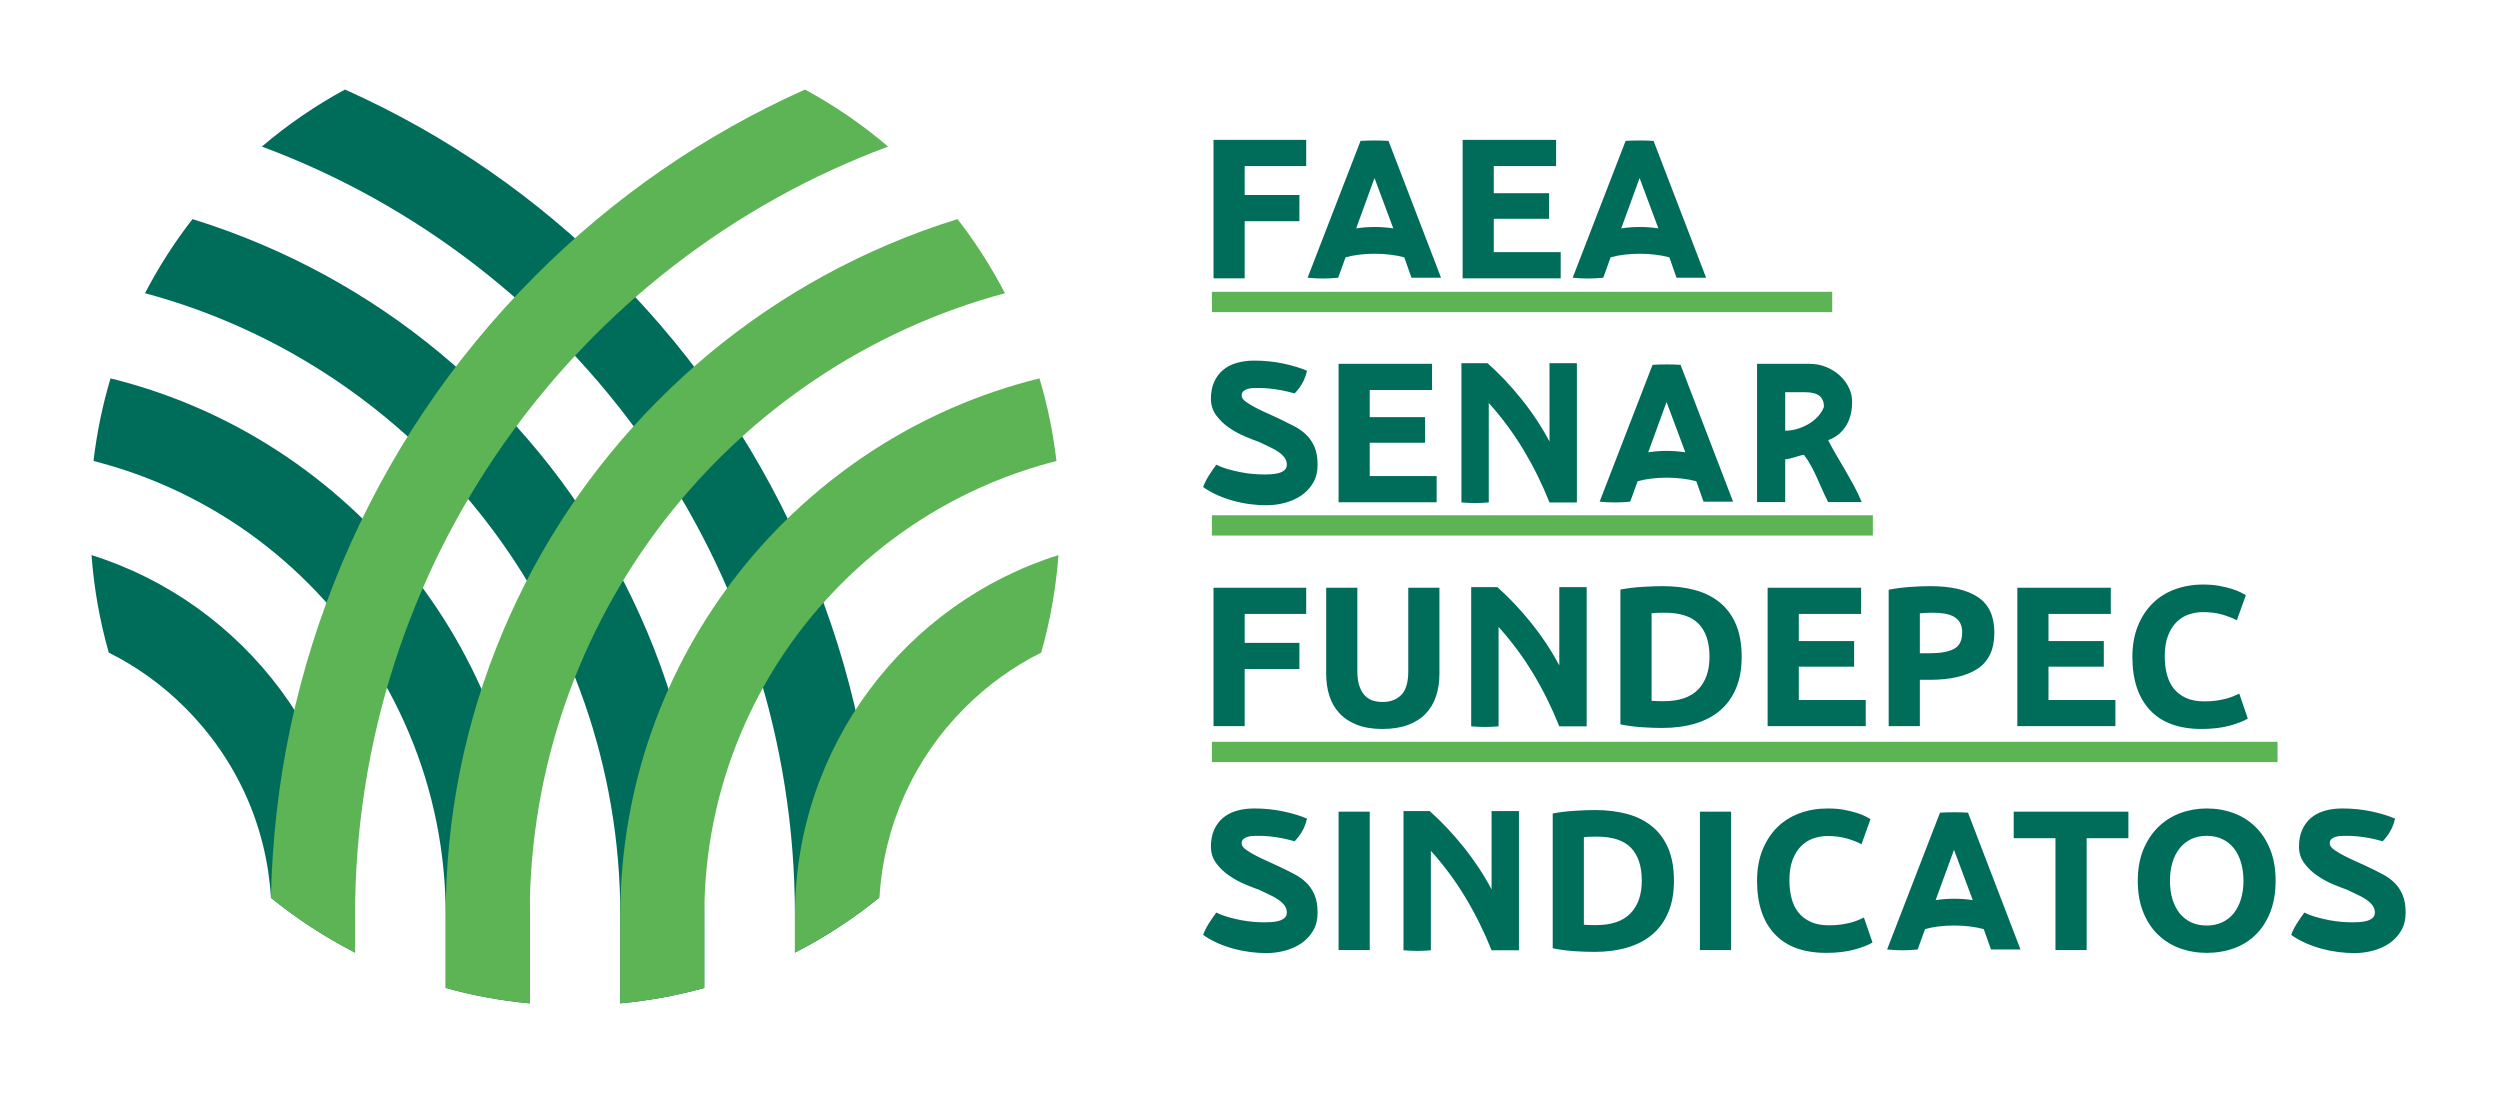 <?xml version="1.0" encoding="UTF-8" standalone="no"?>
<!DOCTYPE svg PUBLIC "-//W3C//DTD SVG 1.1//EN" "http://www.w3.org/Graphics/SVG/1.1/DTD/svg11.dtd">
<svg width="100%" height="100%" viewBox="0 0 400 175" version="1.1" xmlns="http://www.w3.org/2000/svg" xmlns:xlink="http://www.w3.org/1999/xlink" xml:space="preserve" xmlns:serif="http://www.serif.com/" style="fill-rule:evenodd;clip-rule:evenodd;stroke-linejoin:round;stroke-miterlimit:2;">
    <g transform="matrix(0.1,0,0,0.1,-27,55.005)">
        <path d="M416.41,338.09C420.391,391.801 429.801,444.032 444.059,494.141C488.98,516.571 530.43,546.372 566.91,583.012C648.48,664.962 696.68,771.493 703.52,886.411C745.078,920.083 790.121,949.532 838.09,974.102L838.09,914.891C838.09,644.071 660.781,414.891 416.41,338.09Z" style="fill:rgb(0,108,90);"/>
    </g>
    <g transform="matrix(0.1,0,0,0.1,-27,34.854)">
        <path d="M446.84,256.871C434.102,299.531 424.922,343.711 419.609,389.061C456.211,398.361 492.07,410.431 527.109,425.311C616.02,463.091 695.859,517.152 764.449,586.09C833.051,655 886.91,735.231 924.488,824.531C963.398,916.871 983.129,1015.08 983.129,1116.41L983.129,1232.19C1026.48,1244.22 1071.41,1252.54 1117.46,1256.84L1117.46,1116.41C1117.46,700.43 831.801,351.601 446.84,256.871Z" style="fill:rgb(0,108,90);"/>
    </g>
    <g transform="matrix(0.1,0,0,0.1,-27,9.37)">
        <path d="M1305.63,917.5C1247.19,778.672 1163.52,654.021 1057.03,547.031C950.512,440.001 826.449,355.971 688.238,297.261C652.031,281.871 615.23,268.391 577.969,256.871C549.219,293.861 523.789,333.551 501.988,375.431C939.922,492.931 1262.5,894.25 1262.5,1371.25L1262.5,1511.68C1308.55,1507.38 1353.48,1499.06 1396.84,1487.03L1396.84,1371.25C1396.84,1213.94 1366.17,1061.25 1305.63,917.5Z" style="fill:rgb(0,108,90);"/>
    </g>
    <g transform="matrix(0.1,0,0,0.1,-27,-19.471)">
        <path d="M1254.57,636.96C1128.91,510.71 983.551,410.28 822.191,338.09L821.762,338.09C774.262,363.84 729.801,394.46 688.949,429.23C1186.88,614.07 1541.88,1095.2 1541.88,1659.66L1541.88,1718.87C1589.65,1694.42 1634.53,1665.09 1675.94,1631.61C1672.46,1446.3 1634.53,1266.49 1563.05,1096.65C1490.51,924.42 1386.72,769.73 1254.57,636.96Z" style="fill:rgb(0,108,90);"/>
    </g>
    <g transform="matrix(0.1,0,0,0.1,-27,55.005)">
        <path d="M1813.05,583.012C1849.53,546.372 1890.98,516.571 1935.9,494.141C1950.16,444.032 1959.57,391.801 1963.55,338.09C1719.18,414.891 1541.88,644.071 1541.88,914.891L1541.88,974.102C1590.12,949.422 1635.39,919.77 1677.15,885.864C1684.02,771.411 1731.68,664.813 1813.05,583.012Z" style="fill:rgb(92,180,85);"/>
    </g>
    <g transform="matrix(0.1,0,0,0.1,-27,34.854)">
        <path d="M1396.84,1116.41C1396.84,1015.08 1416.56,916.871 1455.47,824.531C1493.05,735.231 1546.91,655 1615.51,586.09C1684.1,517.152 1763.95,463.091 1852.85,425.311C1887.89,410.431 1923.79,398.361 1960.35,389.061C1955.04,343.711 1945.86,299.531 1933.16,256.871C1548.16,351.601 1262.5,700.43 1262.5,1116.41L1262.5,1256.84C1308.55,1252.54 1353.48,1244.22 1396.84,1232.19L1396.84,1116.41Z" style="fill:rgb(92,180,85);"/>
    </g>
    <g transform="matrix(0.1,0,0,0.1,-27,9.37)">
        <path d="M1117.46,1371.25C1117.46,894.25 1440.04,492.931 1877.97,375.431C1856.17,333.551 1830.74,293.861 1802.03,256.871C1764.73,268.391 1727.93,281.871 1691.72,297.261C1553.55,355.971 1429.45,440.001 1322.93,547.031C1216.45,654.021 1132.81,778.672 1074.34,917.5C1013.83,1061.25 983.129,1213.94 983.129,1371.25L983.129,1487.03C1026.48,1499.06 1071.41,1507.38 1117.46,1511.68L1117.46,1371.25Z" style="fill:rgb(92,180,85);"/>
    </g>
    <g transform="matrix(0.1,0,0,0.1,-27,-19.471)">
        <path d="M838.09,1659.66C838.09,1095.2 1193.09,614.07 1691.02,429.23C1650.16,394.46 1605.7,363.84 1558.24,338.09L1557.77,338.09C1396.41,410.28 1251.05,510.71 1125.39,636.96C993.238,769.73 889.449,924.42 816.91,1096.65C745.469,1266.37 707.109,1445.87 703.551,1631.22C745.121,1664.89 790.16,1694.3 838.09,1718.87L838.09,1659.66Z" style="fill:rgb(92,180,85);"/>
    </g>
    <g transform="matrix(0.1,0,0,0.1,-27,-11.349)">
        <path d="M2211.64,558.791L2211.64,337.301L2359.92,337.301L2359.92,379.181L2261.48,379.181L2261.48,425.511L2349.06,425.511L2349.06,467.381L2261.48,467.381L2261.48,558.791L2211.64,558.791ZM2575.66,557.851L2528.36,557.851L2516.84,525.231C2509.8,523.321 2502.27,521.871 2494.18,520.941C2486.05,519.961 2477.81,519.491 2469.38,519.491C2460.98,519.491 2452.77,519.961 2444.77,520.941C2436.8,521.871 2429.49,523.321 2422.89,525.231L2411.05,557.851C2394.65,559.531 2378.36,559.531 2362.15,557.851L2446.88,338.901C2461.99,338.041 2476.91,338.041 2491.6,338.901L2575.66,557.851ZM2439.84,478.901C2449.22,477.421 2459.06,476.681 2469.38,476.681C2479.73,476.681 2489.69,477.421 2499.26,478.901L2469.22,398.361L2439.84,478.901ZM2610.2,558.791L2610.2,337.301L2759.77,337.301L2759.77,379.181L2660.04,379.181L2660.04,422.651L2748.55,422.651L2748.55,463.551L2660.04,463.551L2660.04,516.911L2767.11,516.911L2767.11,558.791L2610.2,558.791ZM2999.77,557.851L2952.46,557.851L2940.98,525.231C2933.95,523.321 2926.37,521.871 2918.28,520.941C2910.2,519.961 2901.91,519.491 2893.52,519.491C2885.08,519.491 2876.88,519.961 2868.91,520.941C2860.9,521.871 2853.59,523.321 2846.99,525.231L2835.2,557.851C2818.79,559.531 2802.46,559.531 2786.29,557.851L2870.98,338.901C2886.09,338.041 2901.02,338.041 2915.7,338.901L2999.77,557.851ZM2863.95,478.901C2873.32,477.421 2883.16,476.681 2893.52,476.681C2903.83,476.681 2913.79,477.421 2923.4,478.901L2893.36,398.361L2863.95,478.901ZM2296.33,921.871C2288.24,921.871 2279.8,921.331 2271.09,920.271C2262.34,919.221 2253.55,917.501 2244.73,915.151C2235.86,912.811 2227.19,909.761 2218.67,906.051C2210.16,902.301 2202.27,897.891 2195,892.771C2197.15,886.831 2200.12,880.821 2203.95,874.721C2207.81,868.671 2211.84,862.731 2216.09,856.991C2222.07,859.961 2228.48,862.421 2235.27,864.331C2242.11,866.251 2248.87,867.851 2255.59,869.141C2262.3,870.431 2268.83,871.331 2275.23,871.831C2281.64,872.381 2287.38,872.651 2292.5,872.651C2295.7,872.651 2299.38,872.541 2303.52,872.341C2307.66,872.111 2311.6,871.521 2315.35,870.581C2319.06,869.611 2322.27,868.081 2324.92,865.941C2327.58,863.791 2328.95,860.821 2328.95,856.991C2328.95,852.931 2327.77,849.261 2325.43,845.971C2323.09,842.651 2319.92,839.611 2315.98,836.831C2312.03,834.101 2307.34,831.401 2301.91,828.871C2296.48,826.291 2290.66,823.551 2284.49,820.541C2278.32,818.441 2270.82,815.511 2261.95,811.761C2253.13,808.041 2244.65,803.401 2236.56,797.851C2228.48,792.301 2221.6,785.701 2215.94,778.041C2210.31,770.391 2207.46,761.521 2207.46,751.521C2207.46,741.291 2209.18,732.341 2212.58,724.691C2216.02,716.991 2220.74,710.621 2226.8,705.511C2232.89,700.391 2240.2,696.601 2248.71,694.141C2257.23,691.721 2266.6,690.471 2276.84,690.471C2293.01,690.471 2308.63,692.071 2323.67,695.271C2338.67,698.471 2351.21,702.301 2361.21,706.761C2359.3,714.881 2356.56,721.831 2353.05,727.691C2349.53,733.551 2345.66,738.631 2341.41,742.891C2338.2,742.031 2334.41,741.091 2330.04,740.001C2325.66,738.941 2320.98,738.011 2315.98,737.151C2310.98,736.291 2305.74,735.581 2300.31,735.081C2294.88,734.531 2289.61,734.261 2284.49,734.261C2281.29,734.261 2278.13,734.291 2274.92,734.411C2271.72,734.531 2268.75,735.001 2265.98,735.861C2263.2,736.721 2260.98,737.931 2259.26,739.531C2257.54,741.131 2256.68,743.511 2256.68,746.721C2256.68,749.921 2259.1,753.241 2263.91,756.641C2268.67,760.041 2274.34,763.401 2280.82,766.721C2287.34,770.001 2293.98,773.161 2300.82,776.131C2307.62,779.101 2313.16,781.681 2317.42,783.791C2325.51,787.651 2333.24,791.481 2340.59,795.311C2347.93,799.141 2354.38,803.711 2359.92,809.061C2365.47,814.371 2369.88,820.861 2373.2,828.551C2376.48,836.211 2378.16,845.701 2378.16,856.991C2378.16,868.081 2375.82,877.651 2371.13,885.741C2366.45,893.871 2360.23,900.541 2352.58,905.901C2344.92,911.211 2336.17,915.191 2326.37,917.891C2316.56,920.541 2306.56,921.871 2296.33,921.871ZM2411.72,917.071L2411.72,695.581L2561.29,695.581L2561.29,737.461L2461.56,737.461L2461.56,780.941L2550.08,780.941L2550.08,821.831L2461.56,821.831L2461.56,875.191L2568.63,875.191L2568.63,917.071L2411.72,917.071ZM2749.22,917.381C2737.5,888.011 2723.63,859.961 2707.66,833.361C2691.68,806.721 2673.13,781.681 2652.03,758.241L2652.03,917.381C2637.77,918.671 2623.16,918.671 2608.28,917.381L2608.28,694.651L2650.12,694.651C2668.87,711.251 2686.95,730.391 2704.3,751.991C2721.68,773.631 2736.64,796.251 2749.22,819.921L2749.22,694.651L2793.01,694.651L2793.01,917.381L2749.22,917.381ZM3042.93,916.131L2995.63,916.131L2984.1,883.511C2977.07,881.601 2969.53,880.151 2961.41,879.221C2953.32,878.241 2945.08,877.771 2936.64,877.771C2928.24,877.771 2920.04,878.241 2912.03,879.221C2904.06,880.151 2896.76,881.601 2890.16,883.511L2878.32,916.131C2861.91,917.811 2845.63,917.811 2829.41,916.131L2914.1,697.191C2929.26,696.331 2944.18,696.331 2958.87,697.191L3042.93,916.131ZM2907.11,837.191C2916.48,835.701 2926.33,834.921 2936.64,834.921C2946.99,834.921 2956.95,835.701 2966.52,837.191L2936.48,756.641L2907.11,837.191ZM3195.04,817.691C3198.91,825.351 3203.09,833.081 3207.7,840.861C3212.27,848.631 3216.95,856.601 3221.76,864.801C3226.52,873.011 3231.29,881.441 3235.98,890.081C3240.66,898.711 3244.92,907.581 3248.75,916.761L3195.04,916.761C3191.21,909.291 3187.85,902.221 3185,895.511C3182.11,888.791 3179.22,882.341 3176.37,876.171C3173.48,870.001 3170.51,864.021 3167.42,858.281C3164.34,852.501 3160.63,846.871 3156.37,841.331C3154.69,841.331 3152.62,841.721 3150.16,842.461C3147.7,843.201 3145.04,843.981 3142.15,844.841C3139.3,845.701 3136.45,846.481 3133.67,847.221C3130.94,847.971 3128.48,848.361 3126.33,848.361L3126.33,916.761L3081.29,916.761L3081.29,695.581L3165,695.581C3174.61,695.581 3183.55,697.301 3191.88,700.701C3200.16,704.101 3207.42,708.631 3213.59,714.291C3219.77,719.921 3224.61,726.371 3228.13,733.631C3231.64,740.861 3233.4,748.321 3233.4,756.011C3233.4,771.991 3229.96,785.231 3223.01,795.781C3216.09,806.331 3206.76,813.631 3195.04,817.691ZM3126.33,802.651C3132.3,802.651 3138.48,801.761 3144.88,799.921C3151.25,798.121 3157.34,795.581 3163.09,792.261C3168.83,788.981 3173.95,784.921 3178.44,780.121C3182.89,775.351 3186.21,770.041 3188.36,764.291C3188.36,756.831 3186.02,751.091 3181.33,747.031C3176.64,743.011 3168.32,740.971 3156.37,740.971L3126.33,740.971L3126.33,802.651ZM2211.64,1275.35L2211.64,1053.87L2359.92,1053.87L2359.92,1095.74L2261.48,1095.74L2261.48,1142.07L2349.06,1142.07L2349.06,1183.94L2261.48,1183.94L2261.48,1275.35L2211.64,1275.35ZM2481.68,1279.84C2466.13,1279.84 2452.73,1277.65 2441.45,1273.28C2430.12,1268.9 2420.82,1262.85 2413.48,1255.04C2406.09,1247.26 2400.66,1238.01 2397.15,1227.26C2393.63,1216.48 2391.88,1204.61 2391.88,1191.6L2391.88,1053.87L2441.76,1053.87L2441.76,1187.46C2441.76,1196.4 2442.77,1204.02 2444.77,1210.31C2446.8,1216.6 2449.57,1221.72 2453.09,1225.66C2456.6,1229.61 2460.86,1232.42 2465.86,1234.14C2470.9,1235.82 2476.37,1236.68 2482.34,1236.68C2494.49,1236.68 2504.34,1232.97 2511.91,1225.51C2519.45,1218.04 2523.24,1205.35 2523.24,1187.46L2523.24,1053.87L2573.09,1053.87L2573.09,1191.6C2573.09,1204.61 2571.29,1216.56 2567.66,1227.42C2564.06,1238.28 2558.52,1247.62 2551.05,1255.39C2543.59,1263.16 2534.1,1269.18 2522.62,1273.44C2511.09,1277.69 2497.46,1279.84 2481.68,1279.84ZM2764.88,1275.66C2753.16,1246.25 2739.3,1218.24 2723.32,1191.6C2707.34,1165 2688.79,1139.96 2667.7,1116.52L2667.7,1275.66C2653.44,1276.95 2638.83,1276.95 2623.91,1275.66L2623.91,1052.89L2665.78,1052.89C2684.53,1069.53 2702.62,1088.63 2719.96,1110.27C2737.34,1131.91 2752.3,1154.53 2764.88,1178.2L2764.88,1052.89L2808.67,1052.89L2808.67,1275.66L2764.88,1275.66ZM2912.54,1234.76C2914.88,1234.96 2917.58,1235.12 2920.66,1235.23C2923.75,1235.35 2927.42,1235.39 2931.72,1235.39C2956.64,1235.39 2975.12,1229.1 2987.15,1216.56C2999.18,1203.98 3005.2,1186.6 3005.2,1164.45C3005.2,1141.21 2999.45,1123.63 2987.97,1111.72C2976.45,1099.76 2958.24,1093.83 2933.28,1093.83C2929.88,1093.83 2926.37,1093.87 2922.73,1093.98C2919.14,1094.1 2915.7,1094.33 2912.54,1094.76L2912.54,1234.76ZM3056.68,1164.45C3056.68,1183.63 3053.67,1200.35 3047.73,1214.61C3041.76,1228.9 3033.28,1240.74 3022.3,1250.12C3011.33,1259.49 2997.97,1266.52 2982.19,1271.21C2966.45,1275.9 2948.75,1278.24 2929.14,1278.24C2920.2,1278.24 2909.77,1277.85 2897.81,1277.11C2885.9,1276.37 2874.18,1274.8 2862.66,1272.46L2862.66,1056.76C2874.18,1054.61 2886.17,1053.16 2898.63,1052.42C2911.09,1051.68 2921.8,1051.33 2930.74,1051.33C2949.69,1051.33 2966.91,1053.44 2982.34,1057.69C2997.81,1061.95 3011.05,1068.67 3022.15,1077.85C3033.24,1086.99 3041.76,1098.71 3047.73,1113.01C3053.67,1127.26 3056.68,1144.41 3056.68,1164.45ZM3098.2,1275.35L3098.2,1053.87L3247.77,1053.87L3247.77,1095.74L3148.09,1095.74L3148.09,1139.22L3236.6,1139.22L3236.6,1180.12L3148.09,1180.12L3148.09,1233.47L3255.16,1233.47L3255.16,1275.35L3098.2,1275.35ZM3358.36,1051.33C3391.41,1051.33 3416.76,1057.11 3434.45,1068.71C3452.11,1080.35 3460.98,1099.37 3460.98,1125.78C3460.98,1152.42 3452.03,1171.64 3434.1,1183.47C3416.21,1195.27 3390.66,1201.21 3357.42,1201.21L3341.76,1201.21L3341.76,1275.35L3291.88,1275.35L3291.88,1057.07C3302.77,1054.92 3314.26,1053.44 3326.41,1052.58C3338.55,1051.72 3349.22,1051.33 3358.36,1051.33ZM3361.56,1093.83C3357.93,1093.83 3354.38,1093.9 3350.86,1094.14C3347.34,1094.33 3344.3,1094.57 3341.76,1094.76L3341.76,1158.71L3357.42,1158.71C3374.69,1158.71 3387.66,1156.37 3396.41,1151.68C3405.16,1146.99 3409.49,1138.24 3409.49,1125.47C3409.49,1119.29 3408.4,1114.18 3406.17,1110.12C3403.91,1106.05 3400.7,1102.81 3396.56,1100.35C3392.42,1097.93 3387.34,1096.21 3381.37,1095.27C3375.43,1094.29 3368.83,1093.83 3361.56,1093.83ZM3497.73,1275.35L3497.73,1053.87L3647.3,1053.87L3647.3,1095.74L3547.58,1095.74L3547.58,1139.22L3636.09,1139.22L3636.09,1180.12L3547.58,1180.12L3547.58,1233.47L3654.65,1233.47L3654.65,1275.35L3497.73,1275.35ZM3792.38,1279.84C3756.37,1279.84 3728.95,1269.8 3710.08,1249.76C3691.25,1229.76 3681.8,1201.33 3681.8,1164.45C3681.8,1146.13 3684.69,1129.76 3690.43,1115.39C3696.17,1101.01 3704.06,1088.87 3714.1,1078.94C3724.1,1069.06 3736.02,1061.52 3749.88,1056.4C3763.75,1051.33 3778.75,1048.75 3794.96,1048.75C3804.34,1048.75 3812.85,1049.45 3820.51,1050.82C3828.2,1052.22 3834.88,1053.83 3840.66,1055.62C3846.41,1057.42 3851.21,1059.29 3855.04,1061.21C3858.87,1063.12 3861.64,1064.61 3863.36,1065.7L3848.95,1105.97C3842.15,1102.34 3834.22,1099.26 3825.16,1096.68C3816.09,1094.14 3805.82,1092.85 3794.3,1092.85C3786.64,1092.85 3779.14,1094.14 3771.76,1096.68C3764.41,1099.26 3757.93,1103.36 3752.27,1108.98C3746.64,1114.65 3742.11,1121.95 3738.71,1130.9C3735.27,1139.84 3733.59,1150.7 3733.59,1163.47C3733.59,1173.71 3734.69,1183.24 3736.95,1192.11C3739.18,1200.94 3742.81,1208.55 3747.81,1214.96C3752.81,1221.33 3759.38,1226.4 3767.46,1230.12C3775.55,1233.87 3785.35,1235.7 3796.88,1235.7C3804.1,1235.7 3810.63,1235.31 3816.37,1234.45C3822.11,1233.59 3827.23,1232.58 3831.72,1231.4C3836.17,1230.23 3840.12,1228.9 3843.52,1227.42C3846.95,1225.94 3850.04,1224.53 3852.81,1223.24L3866.52,1263.2C3859.49,1267.46 3849.61,1271.29 3836.84,1274.72C3824.02,1278.12 3809.22,1279.84 3792.38,1279.84ZM2296.33,1638.44C2288.24,1638.44 2279.8,1637.89 2271.09,1636.83C2262.34,1635.74 2253.55,1634.06 2244.73,1631.72C2235.86,1629.37 2227.19,1626.33 2218.67,1622.62C2210.16,1618.87 2202.27,1614.45 2195,1609.33C2197.15,1603.36 2200.12,1597.34 2203.95,1591.29C2207.81,1585.19 2211.84,1579.29 2216.09,1573.55C2222.07,1576.52 2228.48,1578.98 2235.27,1580.9C2242.11,1582.81 2248.87,1584.41 2255.59,1585.7C2262.3,1586.95 2268.83,1587.89 2275.23,1588.4C2281.64,1588.94 2287.38,1589.22 2292.5,1589.22C2295.7,1589.22 2299.38,1589.1 2303.52,1588.87C2307.66,1588.67 2311.6,1588.08 2315.35,1587.11C2319.06,1586.17 2322.27,1584.61 2324.92,1582.5C2327.58,1580.35 2328.95,1577.38 2328.95,1573.55C2328.95,1569.49 2327.77,1565.82 2325.43,1562.5C2323.09,1559.22 2319.92,1556.17 2315.98,1553.4C2312.03,1550.62 2307.34,1547.97 2301.91,1545.43C2296.48,1542.85 2290.66,1540.08 2284.49,1537.11C2278.32,1534.96 2270.82,1532.03 2261.95,1528.32C2253.13,1524.61 2244.65,1519.96 2236.56,1514.41C2228.48,1508.87 2221.6,1502.26 2215.94,1494.61C2210.31,1486.91 2207.46,1478.08 2207.46,1468.08C2207.46,1457.85 2209.18,1448.9 2212.58,1441.21C2216.02,1433.55 2220.74,1427.15 2226.8,1422.07C2232.89,1416.95 2240.2,1413.16 2248.71,1410.7C2257.23,1408.24 2266.6,1407.03 2276.84,1407.03C2293.01,1407.03 2308.63,1408.63 2323.67,1411.83C2338.67,1415.04 2351.21,1418.87 2361.21,1423.32C2359.3,1431.4 2356.56,1438.4 2353.05,1444.26C2349.53,1450.12 2345.66,1455.19 2341.41,1459.45C2338.2,1458.59 2334.41,1457.62 2330.04,1456.56C2325.66,1455.51 2320.98,1454.53 2315.98,1453.67C2310.98,1452.85 2305.74,1452.15 2300.31,1451.6C2294.88,1451.09 2289.61,1450.82 2284.49,1450.82C2281.29,1450.82 2278.13,1450.86 2274.92,1450.97C2271.72,1451.09 2268.75,1451.56 2265.98,1452.42C2263.2,1453.28 2260.98,1454.49 2259.26,1456.09C2257.54,1457.69 2256.68,1460.08 2256.68,1463.28C2256.68,1466.48 2259.1,1469.76 2263.91,1473.2C2268.67,1476.6 2274.34,1479.96 2280.82,1483.24C2287.34,1486.56 2293.98,1489.69 2300.82,1492.69C2307.62,1495.66 2313.16,1498.24 2317.42,1500.35C2325.51,1504.18 2333.24,1508.01 2340.59,1511.87C2347.93,1515.7 2354.38,1520.27 2359.92,1525.58C2365.47,1530.94 2369.88,1537.42 2373.2,1545.12C2376.48,1552.77 2378.16,1562.26 2378.16,1573.55C2378.16,1584.61 2375.82,1594.22 2371.13,1602.3C2366.45,1610.39 2360.23,1617.11 2352.58,1622.46C2344.92,1627.77 2336.17,1631.76 2326.37,1634.41C2316.56,1637.11 2306.56,1638.44 2296.33,1638.44ZM2411.72,1412.15L2461.56,1412.15L2461.56,1633.63L2411.72,1633.63L2411.72,1412.15ZM2656.52,1633.94C2644.8,1604.53 2630.94,1576.52 2614.96,1549.88C2598.98,1523.24 2580.47,1498.24 2559.38,1474.8L2559.38,1633.94C2545.08,1635.23 2530.51,1635.23 2515.59,1633.94L2515.59,1411.17L2557.46,1411.17C2576.21,1427.81 2594.26,1446.91 2611.6,1468.55C2628.98,1490.19 2643.95,1512.81 2656.52,1536.48L2656.52,1411.17L2700.31,1411.17L2700.31,1633.94L2656.52,1633.94ZM2804.18,1593.04C2806.52,1593.24 2809.26,1593.4 2812.34,1593.51C2815.43,1593.63 2819.1,1593.67 2823.36,1593.67C2848.28,1593.67 2866.76,1587.38 2878.79,1574.8C2890.86,1562.26 2896.88,1544.88 2896.88,1522.73C2896.88,1499.49 2891.09,1481.91 2879.61,1470C2868.09,1458.04 2849.88,1452.11 2824.96,1452.11C2821.56,1452.11 2818.05,1452.15 2814.41,1452.26C2810.78,1452.34 2807.38,1452.62 2804.18,1453.04L2804.18,1593.04ZM2948.32,1522.73C2948.32,1541.91 2945.35,1558.63 2939.38,1572.89C2933.4,1587.19 2924.92,1599.02 2913.95,1608.4C2903.01,1617.77 2889.61,1624.8 2873.87,1629.49C2858.09,1634.18 2840.39,1636.52 2820.78,1636.52C2811.84,1636.52 2801.41,1636.13 2789.49,1635.39C2777.54,1634.65 2765.82,1633.08 2754.34,1630.74L2754.34,1415.04C2765.82,1412.89 2777.81,1411.44 2790.27,1410.7C2802.73,1409.96 2813.44,1409.57 2822.38,1409.57C2841.37,1409.57 2858.55,1411.72 2874.02,1415.97C2889.45,1420.23 2902.73,1426.95 2913.79,1436.09C2924.88,1445.27 2933.4,1456.99 2939.38,1471.29C2945.35,1485.54 2948.32,1502.69 2948.32,1522.73ZM2989.88,1412.15L3039.73,1412.15L3039.73,1633.63L2989.88,1633.63L2989.88,1412.15ZM3191.88,1638.08C3155.86,1638.08 3128.4,1628.08 3109.57,1608.04C3090.7,1588.04 3081.29,1559.57 3081.29,1522.73C3081.29,1504.41 3084.14,1488.04 3089.92,1473.67C3095.66,1459.29 3103.55,1447.15 3113.55,1437.22C3123.55,1427.34 3135.51,1419.8 3149.34,1414.69C3163.2,1409.57 3178.2,1407.03 3194.41,1407.03C3203.79,1407.03 3212.3,1407.73 3220,1409.1C3227.66,1410.51 3234.38,1412.11 3240.12,1413.9C3245.86,1415.7 3250.66,1417.58 3254.49,1419.49C3258.32,1421.4 3261.09,1422.89 3262.81,1423.98L3248.44,1464.26C3241.6,1460.62 3233.67,1457.54 3224.61,1454.96C3215.55,1452.42 3205.27,1451.13 3193.79,1451.13C3186.09,1451.13 3178.59,1452.42 3171.25,1454.96C3163.91,1457.54 3157.38,1461.64 3151.76,1467.26C3146.09,1472.93 3141.56,1480.23 3138.16,1489.18C3134.77,1498.12 3133.05,1508.98 3133.05,1521.76C3133.05,1531.99 3134.18,1541.52 3136.41,1550.39C3138.63,1559.22 3142.27,1566.83 3147.27,1573.2C3152.27,1579.61 3158.83,1584.69 3166.91,1588.4C3175.04,1592.15 3184.84,1593.98 3196.33,1593.98C3203.59,1593.98 3210.08,1593.55 3215.82,1592.73C3221.56,1591.87 3226.68,1590.86 3231.17,1589.69C3235.63,1588.51 3239.57,1587.19 3243.01,1585.7C3246.41,1584.18 3249.49,1582.81 3252.27,1581.52L3266.02,1621.48C3258.98,1625.74 3249.06,1629.57 3236.29,1633.01C3223.52,1636.4 3208.67,1638.08 3191.88,1638.08ZM3502.81,1632.65L3455.55,1632.65L3444.02,1600.08C3436.99,1598.16 3429.41,1596.72 3421.33,1595.74C3413.24,1594.8 3404.96,1594.33 3396.56,1594.33C3388.16,1594.33 3379.96,1594.8 3371.95,1595.74C3363.98,1596.72 3356.68,1598.16 3350.08,1600.08L3338.24,1632.65C3321.84,1634.37 3305.55,1634.37 3289.34,1632.65L3374.02,1413.75C3389.14,1412.89 3404.06,1412.89 3418.79,1413.75L3502.81,1632.65ZM3366.99,1553.71C3376.37,1552.22 3386.21,1551.48 3396.56,1551.48C3406.91,1551.48 3416.88,1552.22 3426.45,1553.71L3396.41,1473.2L3366.99,1553.71ZM3675.43,1412.15L3675.43,1454.65L3608.63,1454.65L3608.63,1633.63L3558.75,1633.63L3558.75,1454.65L3491.95,1454.65L3491.95,1412.15L3675.43,1412.15ZM3741.91,1522.73C3741.91,1533.59 3743.24,1543.4 3745.9,1552.15C3748.55,1560.86 3752.38,1568.36 3757.38,1574.65C3762.42,1580.94 3768.52,1585.78 3775.78,1589.22C3783.01,1592.62 3791.33,1594.33 3800.7,1594.33C3809.88,1594.33 3818.13,1592.62 3825.47,1589.22C3832.81,1585.78 3838.98,1580.94 3844.02,1574.65C3849.02,1568.36 3852.85,1560.86 3855.51,1552.15C3858.16,1543.4 3859.53,1533.59 3859.53,1522.73C3859.53,1511.87 3858.16,1501.99 3855.51,1493.16C3852.85,1484.33 3849.02,1476.76 3844.02,1470.47C3838.98,1464.18 3832.81,1459.33 3825.47,1455.94C3818.13,1452.54 3809.88,1450.82 3800.7,1450.82C3791.33,1450.82 3783.01,1452.58 3775.78,1456.09C3768.52,1459.61 3762.42,1464.49 3757.38,1470.78C3752.38,1477.07 3748.55,1484.65 3745.9,1493.47C3743.24,1502.34 3741.91,1512.07 3741.91,1522.73ZM3910.98,1522.73C3910.98,1541.68 3908.13,1558.36 3902.5,1572.73C3896.84,1587.11 3889.14,1599.18 3879.34,1608.87C3869.53,1618.55 3857.85,1625.86 3844.34,1630.74C3830.78,1635.66 3816.25,1638.08 3800.7,1638.08C3785.59,1638.08 3771.29,1635.66 3757.89,1630.74C3744.45,1625.86 3732.73,1618.55 3722.73,1608.87C3712.7,1599.18 3704.8,1587.11 3699.06,1572.73C3693.32,1558.36 3690.43,1541.68 3690.43,1522.73C3690.43,1503.75 3693.44,1487.11 3699.38,1472.69C3705.35,1458.32 3713.4,1446.25 3723.52,1436.44C3733.63,1426.64 3745.35,1419.29 3758.67,1414.37C3771.99,1409.49 3786.02,1407.03 3800.7,1407.03C3815.82,1407.03 3830.12,1409.49 3843.52,1414.37C3856.95,1419.29 3868.67,1426.64 3878.67,1436.44C3888.71,1446.25 3896.6,1458.32 3902.34,1472.69C3908.09,1487.11 3910.98,1503.75 3910.98,1522.73ZM4037.23,1638.44C4029.1,1638.44 4020.7,1637.89 4011.95,1636.83C4003.24,1635.74 3994.45,1634.06 3985.59,1631.72C3976.76,1629.37 3968.09,1626.33 3959.53,1622.62C3951.02,1618.87 3943.13,1614.45 3935.9,1609.33C3938.05,1603.36 3941.02,1597.34 3944.84,1591.29C3948.67,1585.19 3952.73,1579.29 3956.99,1573.55C3962.97,1576.52 3969.34,1578.98 3976.17,1580.9C3982.97,1582.81 3989.77,1584.41 3996.45,1585.7C4003.16,1586.95 4009.73,1587.89 4016.13,1588.4C4022.5,1588.94 4028.24,1589.22 4033.36,1589.22C4036.56,1589.22 4040.23,1589.1 4044.41,1588.87C4048.55,1588.67 4052.5,1588.08 4056.21,1587.11C4059.96,1586.17 4063.16,1584.61 4065.82,1582.5C4068.48,1580.35 4069.8,1577.38 4069.8,1573.55C4069.8,1569.49 4068.63,1565.82 4066.29,1562.5C4063.95,1559.22 4060.82,1556.17 4056.88,1553.4C4052.93,1550.62 4048.24,1547.97 4042.81,1545.43C4037.38,1542.85 4031.56,1540.08 4025.39,1537.11C4019.22,1534.96 4011.68,1532.03 4002.85,1528.32C3994.02,1524.61 3985.55,1519.96 3977.46,1514.41C3969.34,1508.87 3962.46,1502.26 3956.84,1494.61C3951.17,1486.91 3948.36,1478.08 3948.36,1468.08C3948.36,1457.85 3950.08,1448.9 3953.48,1441.21C3956.88,1433.55 3961.64,1427.15 3967.7,1422.07C3973.79,1416.95 3981.05,1413.16 3989.61,1410.7C3998.13,1408.24 4007.5,1407.03 4017.73,1407.03C4033.91,1407.03 4049.53,1408.63 4064.53,1411.83C4079.57,1415.04 4092.07,1418.87 4102.07,1423.32C4100.16,1431.4 4097.46,1438.4 4093.95,1444.26C4090.43,1450.12 4086.52,1455.19 4082.27,1459.45C4079.06,1458.59 4075.31,1457.62 4070.94,1456.56C4066.56,1455.51 4061.88,1454.53 4056.88,1453.67C4051.88,1452.85 4046.64,1452.15 4041.21,1451.6C4035.78,1451.09 4030.51,1450.82 4025.39,1450.82C4022.19,1450.82 4018.98,1450.86 4015.78,1450.97C4012.62,1451.09 4009.61,1451.56 4006.84,1452.42C4004.06,1453.28 4001.84,1454.49 4000.16,1456.09C3998.44,1457.69 3997.58,1460.08 3997.58,1463.28C3997.58,1466.48 3999.96,1469.76 4004.77,1473.2C4009.57,1476.6 4015.2,1479.96 4021.72,1483.24C4028.2,1486.56 4034.88,1489.69 4041.68,1492.69C4048.52,1495.66 4054.06,1498.24 4058.32,1500.35C4066.41,1504.18 4074.14,1508.01 4081.48,1511.87C4088.83,1515.7 4095.27,1520.27 4100.82,1525.58C4106.37,1530.94 4110.78,1537.42 4114.06,1545.12C4117.38,1552.77 4119.02,1562.26 4119.02,1573.55C4119.02,1584.61 4116.68,1594.22 4111.99,1602.3C4107.3,1610.39 4101.13,1617.11 4093.48,1622.46C4085.78,1627.77 4077.07,1631.76 4067.27,1634.41C4057.46,1637.11 4047.42,1638.44 4037.23,1638.44Z" style="fill:rgb(0,108,90);"/>
    </g>
    <g transform="matrix(0.1,0,0,0.1,-27,-89.595)">
        <rect x="2209.06" y="1362.85" width="992.5" height="32.5" style="fill:rgb(92,180,85);"/>
    </g>
    <g transform="matrix(0.1,0,0,0.1,-27,-18.099)">
        <rect x="2209.06" y="1005.39" width="1057.5" height="32.461" style="fill:rgb(92,180,85);"/>
    </g>
    <g transform="matrix(0.1,0,0,0.1,-27,54.4)">
        <rect x="2209.06" y="642.891" width="1705" height="32.461" style="fill:rgb(92,180,85);"/>
    </g>
</svg>
